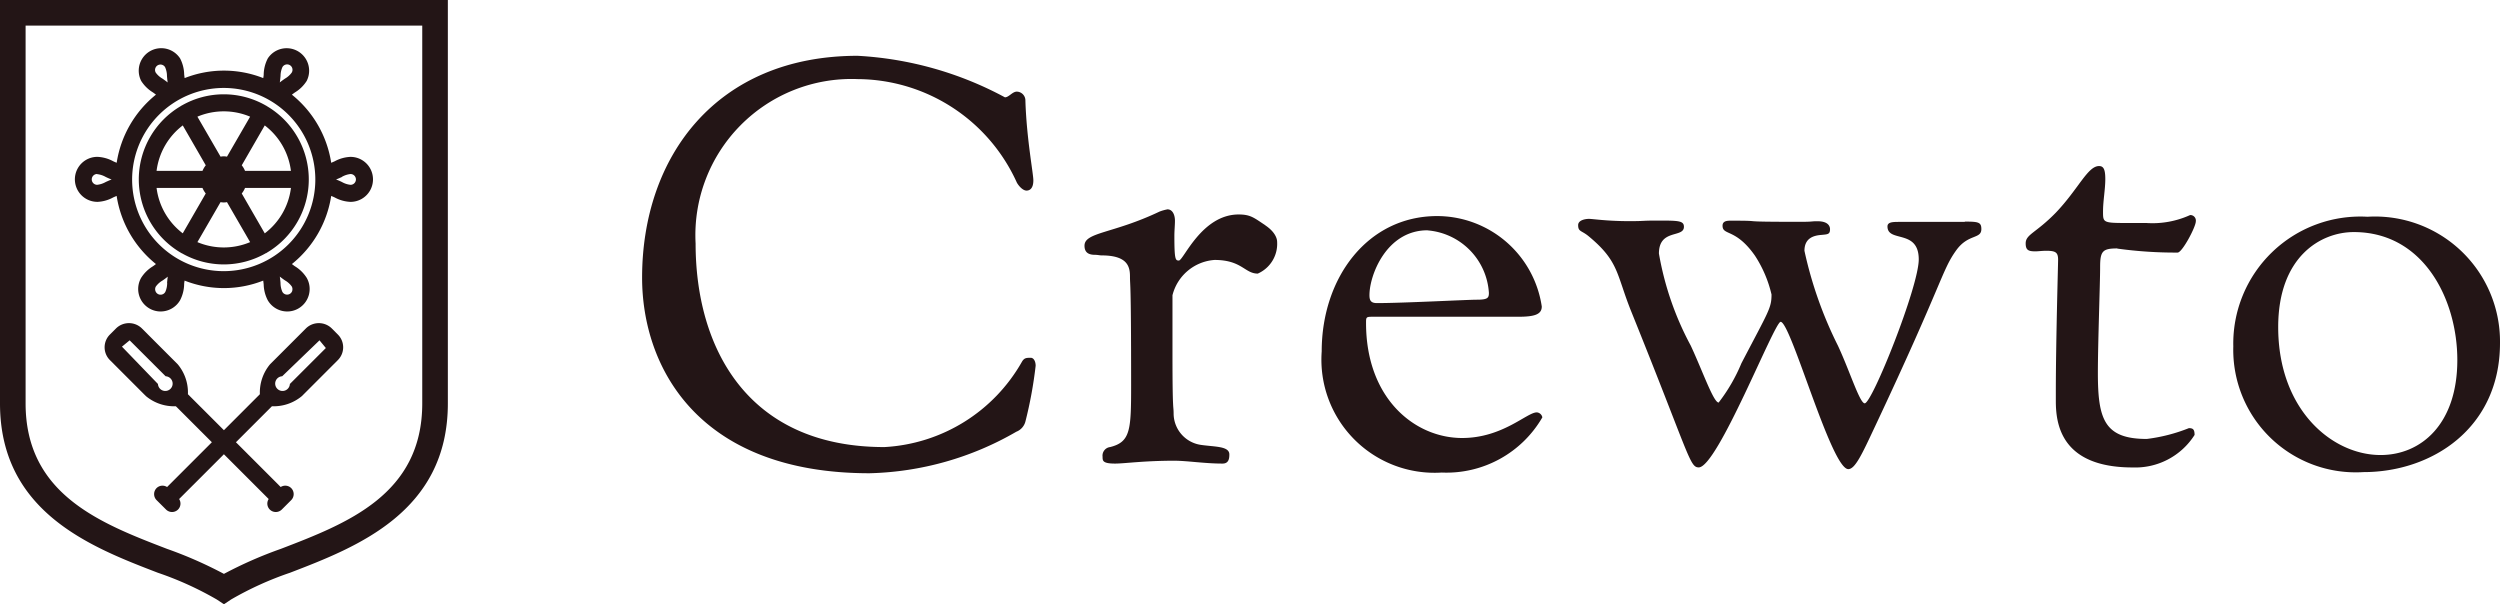 <svg xmlns="http://www.w3.org/2000/svg" width="100" height="24.172" viewBox="0 0 100 24.172">
  <g id="グループ_3731" data-name="グループ 3731" transform="translate(-338.856 -269.263)">
    <path id="パス_84072" data-name="パス 84072" d="M399.544,285.267c-.159,0-.25,0-.342.159a6.744,6.744,0,0,1-5.5,3.412c-5.528,0-7.553-4.027-7.553-8.144a6.247,6.247,0,0,1,6.484-6.575A7.031,7.031,0,0,1,399,278.261c.091.159.25.318.387.318.091,0,.272-.046.272-.41,0-.272-.272-1.684-.318-3.184a.354.354,0,0,0-.341-.365c-.182,0-.319.228-.478.228a14,14,0,0,0-5.892-1.661c-5.641,0-8.621,4.027-8.621,8.872,0,3.572,2.229,7.826,9.1,7.826a12.29,12.29,0,0,0,5.869-1.661.6.6,0,0,0,.364-.41,16.792,16.792,0,0,0,.409-2.229c0-.16-.068-.319-.2-.319" transform="translate(-19.469 -1.692)" fill="#231516"/>
    <path id="パス_84073" data-name="パス 84073" d="M422.356,284.623c-.455-.3-.591-.432-1.069-.432-1.479,0-2.207,1.842-2.389,1.842-.136,0-.181-.023-.181-.978,0-.228.023-.432.023-.614,0-.228-.092-.455-.3-.455a1.835,1.835,0,0,0-.318.09c-1.866.888-3,.819-3,1.365,0,.319.228.364.432.364.091,0,.182.023.25.023,1.024,0,1.137.432,1.137.842,0,.432.046,0,.046,4.345,0,1.8-.023,2.275-.842,2.48a.344.344,0,0,0-.3.386c0,.16,0,.274.5.274.387,0,1.137-.114,2.366-.114.523,0,1.205.114,1.933.114.25,0,.272-.205.272-.365,0-.341-.592-.3-1.16-.386a1.274,1.274,0,0,1-1.069-1.229c0-.387-.046.023-.046-2.388v-2.366a1.871,1.871,0,0,1,1.683-1.411c1.092,0,1.206.546,1.729.546a1.3,1.3,0,0,0,.774-1.274c0-.114-.068-.387-.478-.66" transform="translate(-32.886 -6.349)" fill="#231516"/>
    <path id="パス_84074" data-name="パス 84074" d="M440.4,292.314c-.387,0-1.365,1.024-2.98,1.024-1.888,0-3.844-1.57-3.844-4.6,0-.228,0-.25.25-.25h5.846c.638,0,.933-.091.933-.41a4.238,4.238,0,0,0-4.185-3.617c-2.775,0-4.618,2.457-4.618,5.414a4.525,4.525,0,0,0,4.8,4.845,4.433,4.433,0,0,0,4.026-2.207.244.244,0,0,0-.227-.2m-4.368-7.28a2.675,2.675,0,0,1,2.457,2.5c0,.2-.046.273-.478.273-.387,0-2.957.136-4,.136-.25,0-.3-.114-.3-.319,0-.8.683-2.593,2.321-2.593" transform="translate(-40.078 -6.555)" fill="#231516"/>
    <path id="パス_84075" data-name="パス 84075" d="M465.3,284.781h-2.616c-.25,0-.477,0-.477.181,0,.66,1.251.091,1.251,1.32,0,1.092-1.866,5.756-2.161,5.756-.2,0-.592-1.274-1.069-2.3a16.093,16.093,0,0,1-1.342-3.8c0-.523.386-.614.682-.637.25-.023.341-.023.341-.227,0-.069-.023-.319-.5-.319-.3,0-.137.023-.706.023-2.775,0-1.228-.046-2.752-.046-.137,0-.341,0-.341.2,0,.41.523.091,1.3,1.206a4.844,4.844,0,0,1,.659,1.547c0,.545-.113.659-1.205,2.752a6.855,6.855,0,0,1-.91,1.57c-.205,0-.638-1.251-1.115-2.275a12.094,12.094,0,0,1-1.274-3.685c0-1,1-.614,1-1.069,0-.25-.227-.25-1.069-.25-.66,0-.455.023-1.115.023-.909,0-1.456-.091-1.615-.091-.136,0-.432.046-.432.25,0,.274.137.205.432.455,1.206,1,1.092,1.5,1.684,2.98,2.343,5.8,2.343,6.256,2.707,6.256.751,0,3.026-5.823,3.276-5.823.41,0,2.024,5.892,2.707,5.892.272,0,.546-.592,1.047-1.66,2.775-5.892,2.684-6.28,3.275-7.1.478-.659,1-.432,1-.841,0-.274-.114-.3-.66-.3" transform="translate(-47.852 -6.642)" fill="#231516"/>
    <path id="パス_84076" data-name="パス 84076" d="M484.978,284.245a16.969,16.969,0,0,0,2.411.159c.183,0,.728-1.024.728-1.251a.221.221,0,0,0-.228-.25,3.635,3.635,0,0,1-1.751.318h-.8c-.933,0-.933-.023-.933-.455s.091-.887.091-1.3c0-.387-.068-.523-.25-.523-.455,0-.819.91-1.729,1.865-.8.82-1.206.865-1.206,1.229,0,.272.114.318.387.318.113,0,.273-.023.432-.023.387,0,.478.068.478.364,0,.182-.091,3.3-.091,5.3v.342c0,.887.182,2.661,3.071,2.661a2.808,2.808,0,0,0,2.479-1.3c0-.228-.068-.272-.228-.272a6.739,6.739,0,0,1-1.684.432c-1.706,0-1.956-.8-1.956-2.639,0-1.205.09-3.595.09-4.231s.091-.751.683-.751" transform="translate(-61.428 -5.038)" fill="#231516"/>
    <path id="パス_84077" data-name="パス 84077" d="M501.276,284.506a5.083,5.083,0,0,0-5.368,5.186,4.9,4.9,0,0,0,5.209,5.028c2.73,0,5.459-1.751,5.459-5.164a5,5,0,0,0-5.3-5.05m.523,9.531c-1.933,0-4.095-1.8-4.095-5.118,0-2.821,1.706-3.8,3.025-3.8,2.8,0,4.14,2.707,4.14,5.118,0,2.571-1.456,3.8-3.07,3.8" transform="translate(-67.72 -6.573)" fill="#231516"/>
    <path id="パス_84078" data-name="パス 84078" d="M338.856,285.4c0,4.346,3.649,5.749,6.314,6.773a13.142,13.142,0,0,1,2.359,1.071l.284.189.284-.189a13.125,13.125,0,0,1,2.359-1.071c2.664-1.024,6.314-2.427,6.314-6.773V269.263H338.856Zm1.024-15.114h15.866V285.4c0,3.643-3.006,4.8-5.658,5.818a16.557,16.557,0,0,0-2.275,1,16.619,16.619,0,0,0-2.275-1c-2.652-1.02-5.658-2.175-5.658-5.818Z" fill="#231516"/>
    <path id="パス_84079" data-name="パス 84079" d="M350.3,282.233c.006,0,.009.01.015.014s.009,0,.013,0a3.377,3.377,0,0,0,3.378,0s.009,0,.013,0,.01-.01.016-.014a3.4,3.4,0,0,0,0-5.867c-.006,0-.01-.011-.016-.014s-.011,0-.017-.006a3.376,3.376,0,0,0-3.371,0,.1.1,0,0,0-.017.006.189.189,0,0,0-.016.014,3.4,3.4,0,0,0,0,5.867m1.718-.212a2.711,2.711,0,0,1-1.055-.213l.926-1.6a.635.635,0,0,0,.257,0l.926,1.6a2.71,2.71,0,0,1-1.054.213m1.639-.564-.92-1.594a.9.9,0,0,0,.131-.222h1.837a2.7,2.7,0,0,1-1.047,1.816m1.047-2.5h-1.837a.894.894,0,0,0-.131-.222l.92-1.595a2.705,2.705,0,0,1,1.047,1.817m-2.686-2.38a2.7,2.7,0,0,1,1.054.213l-.926,1.6a.607.607,0,0,0-.256,0l-.927-1.6a2.7,2.7,0,0,1,1.055-.213m-1.64.563.92,1.595a.914.914,0,0,0-.131.222h-1.837a2.708,2.708,0,0,1,1.047-1.817m.789,2.5a.908.908,0,0,0,.131.222l-.92,1.594a2.705,2.705,0,0,1-1.047-1.816Z" transform="translate(-4.209 -2.86)" fill="#231516"/>
    <path id="パス_84080" data-name="パス 84080" d="M345.021,278.773a1.443,1.443,0,0,0,.634-.178c.048-.023.093-.04.138-.06a4.341,4.341,0,0,0,1.572,2.725c-.039.03-.077.06-.12.089a1.443,1.443,0,0,0-.471.46.9.9,0,0,0,.329,1.227.883.883,0,0,0,.448.121.9.9,0,0,0,.779-.449,1.446,1.446,0,0,0,.163-.638c0-.053.011-.1.018-.148a4.283,4.283,0,0,0,3.145,0c.006.048.013.1.018.148a1.457,1.457,0,0,0,.163.638.9.9,0,0,0,.78.449.883.883,0,0,0,.448-.121.9.9,0,0,0,.329-1.226,1.439,1.439,0,0,0-.471-.461c-.044-.03-.081-.06-.12-.089a4.341,4.341,0,0,0,1.572-2.725c.046.019.09.037.138.06a1.443,1.443,0,0,0,.634.178.9.9,0,1,0,0-1.8,1.45,1.45,0,0,0-.634.177c-.048.023-.093.04-.138.06a4.341,4.341,0,0,0-1.572-2.725c.039-.03.077-.059.12-.089a1.443,1.443,0,0,0,.471-.46.9.9,0,0,0-1.556-.9,1.455,1.455,0,0,0-.163.638c0,.052-.011.1-.018.148a4.283,4.283,0,0,0-3.145,0c-.006-.048-.013-.1-.018-.148a1.452,1.452,0,0,0-.163-.639.9.9,0,0,0-1.556.9,1.443,1.443,0,0,0,.471.46c.043.03.081.06.12.089a4.341,4.341,0,0,0-1.572,2.725c-.046-.019-.09-.037-.138-.06a1.451,1.451,0,0,0-.634-.177.9.9,0,1,0,0,1.8m9.781-1a.883.883,0,0,1,.345-.113.216.216,0,0,1,0,.432.882.882,0,0,1-.345-.113c-.071-.034-.148-.07-.234-.1.086-.033.163-.069.234-.1m-6.989,4.24a.873.873,0,0,1-.074.355.216.216,0,0,1-.4-.052.214.214,0,0,1,.022-.164.865.865,0,0,1,.271-.241c.064-.045.134-.094.205-.152-.014.09-.022.176-.028.254m5.011.3a.216.216,0,0,1-.4.052.884.884,0,0,1-.073-.355c-.007-.077-.014-.163-.029-.254.072.058.142.107.206.152a.872.872,0,0,1,.271.241.217.217,0,0,1,.022.164m-.469-8.578a.883.883,0,0,1,.073-.354.216.216,0,1,1,.374.216.866.866,0,0,1-.271.241c-.064.045-.134.094-.206.152.015-.091.022-.177.029-.255m-5.011-.3a.214.214,0,0,1,.1-.131.218.218,0,0,1,.108-.029.215.215,0,0,1,.187.107.878.878,0,0,1,.074.355c.007.078.014.164.028.255-.071-.058-.142-.107-.205-.152a.859.859,0,0,1-.271-.241.214.214,0,0,1-.022-.164m2.74.776a3.664,3.664,0,1,1-3.664,3.664,3.668,3.668,0,0,1,3.664-3.664m-5.063,3.448a.883.883,0,0,1,.345.113c.071.034.148.07.234.1-.086.032-.164.069-.234.1a.882.882,0,0,1-.345.113.216.216,0,0,1,0-.432" transform="translate(-2.271 -1.435)" fill="#231516"/>
    <path id="パス_84081" data-name="パス 84081" d="M355.292,292.191a.739.739,0,0,0-1.019,0l-1.44,1.44a1.765,1.765,0,0,0-.409,1.2l-1.439,1.439-1.439-1.439a1.763,1.763,0,0,0-.41-1.2l-1.439-1.44a.739.739,0,0,0-1.019,0l-.254.254a.722.722,0,0,0,0,1.019l1.439,1.44a1.761,1.761,0,0,0,1.2.408l1.44,1.44-1.791,1.791a.337.337,0,0,0-.419.042.343.343,0,0,0,0,.483l.188.187h0l.188.187a.341.341,0,0,0,.483,0,.337.337,0,0,0,.042-.419l1.791-1.791,1.791,1.791a.337.337,0,0,0,.043.419.341.341,0,0,0,.483,0l.187-.187h0l.187-.187a.342.342,0,0,0,0-.483.337.337,0,0,0-.419-.042l-1.791-1.791,1.44-1.44a1.762,1.762,0,0,0,1.2-.408l1.439-1.44a.722.722,0,0,0,0-1.019Zm-6.945,2.23-1.44-1.493.308-.253,1.44,1.438a.294.294,0,1,1-.308.308m5.277,0a.294.294,0,1,1-.308-.308l1.493-1.438.254.308Z" transform="translate(-3.173 -9.799)" fill="#231516"/>
  </g>
</svg>
